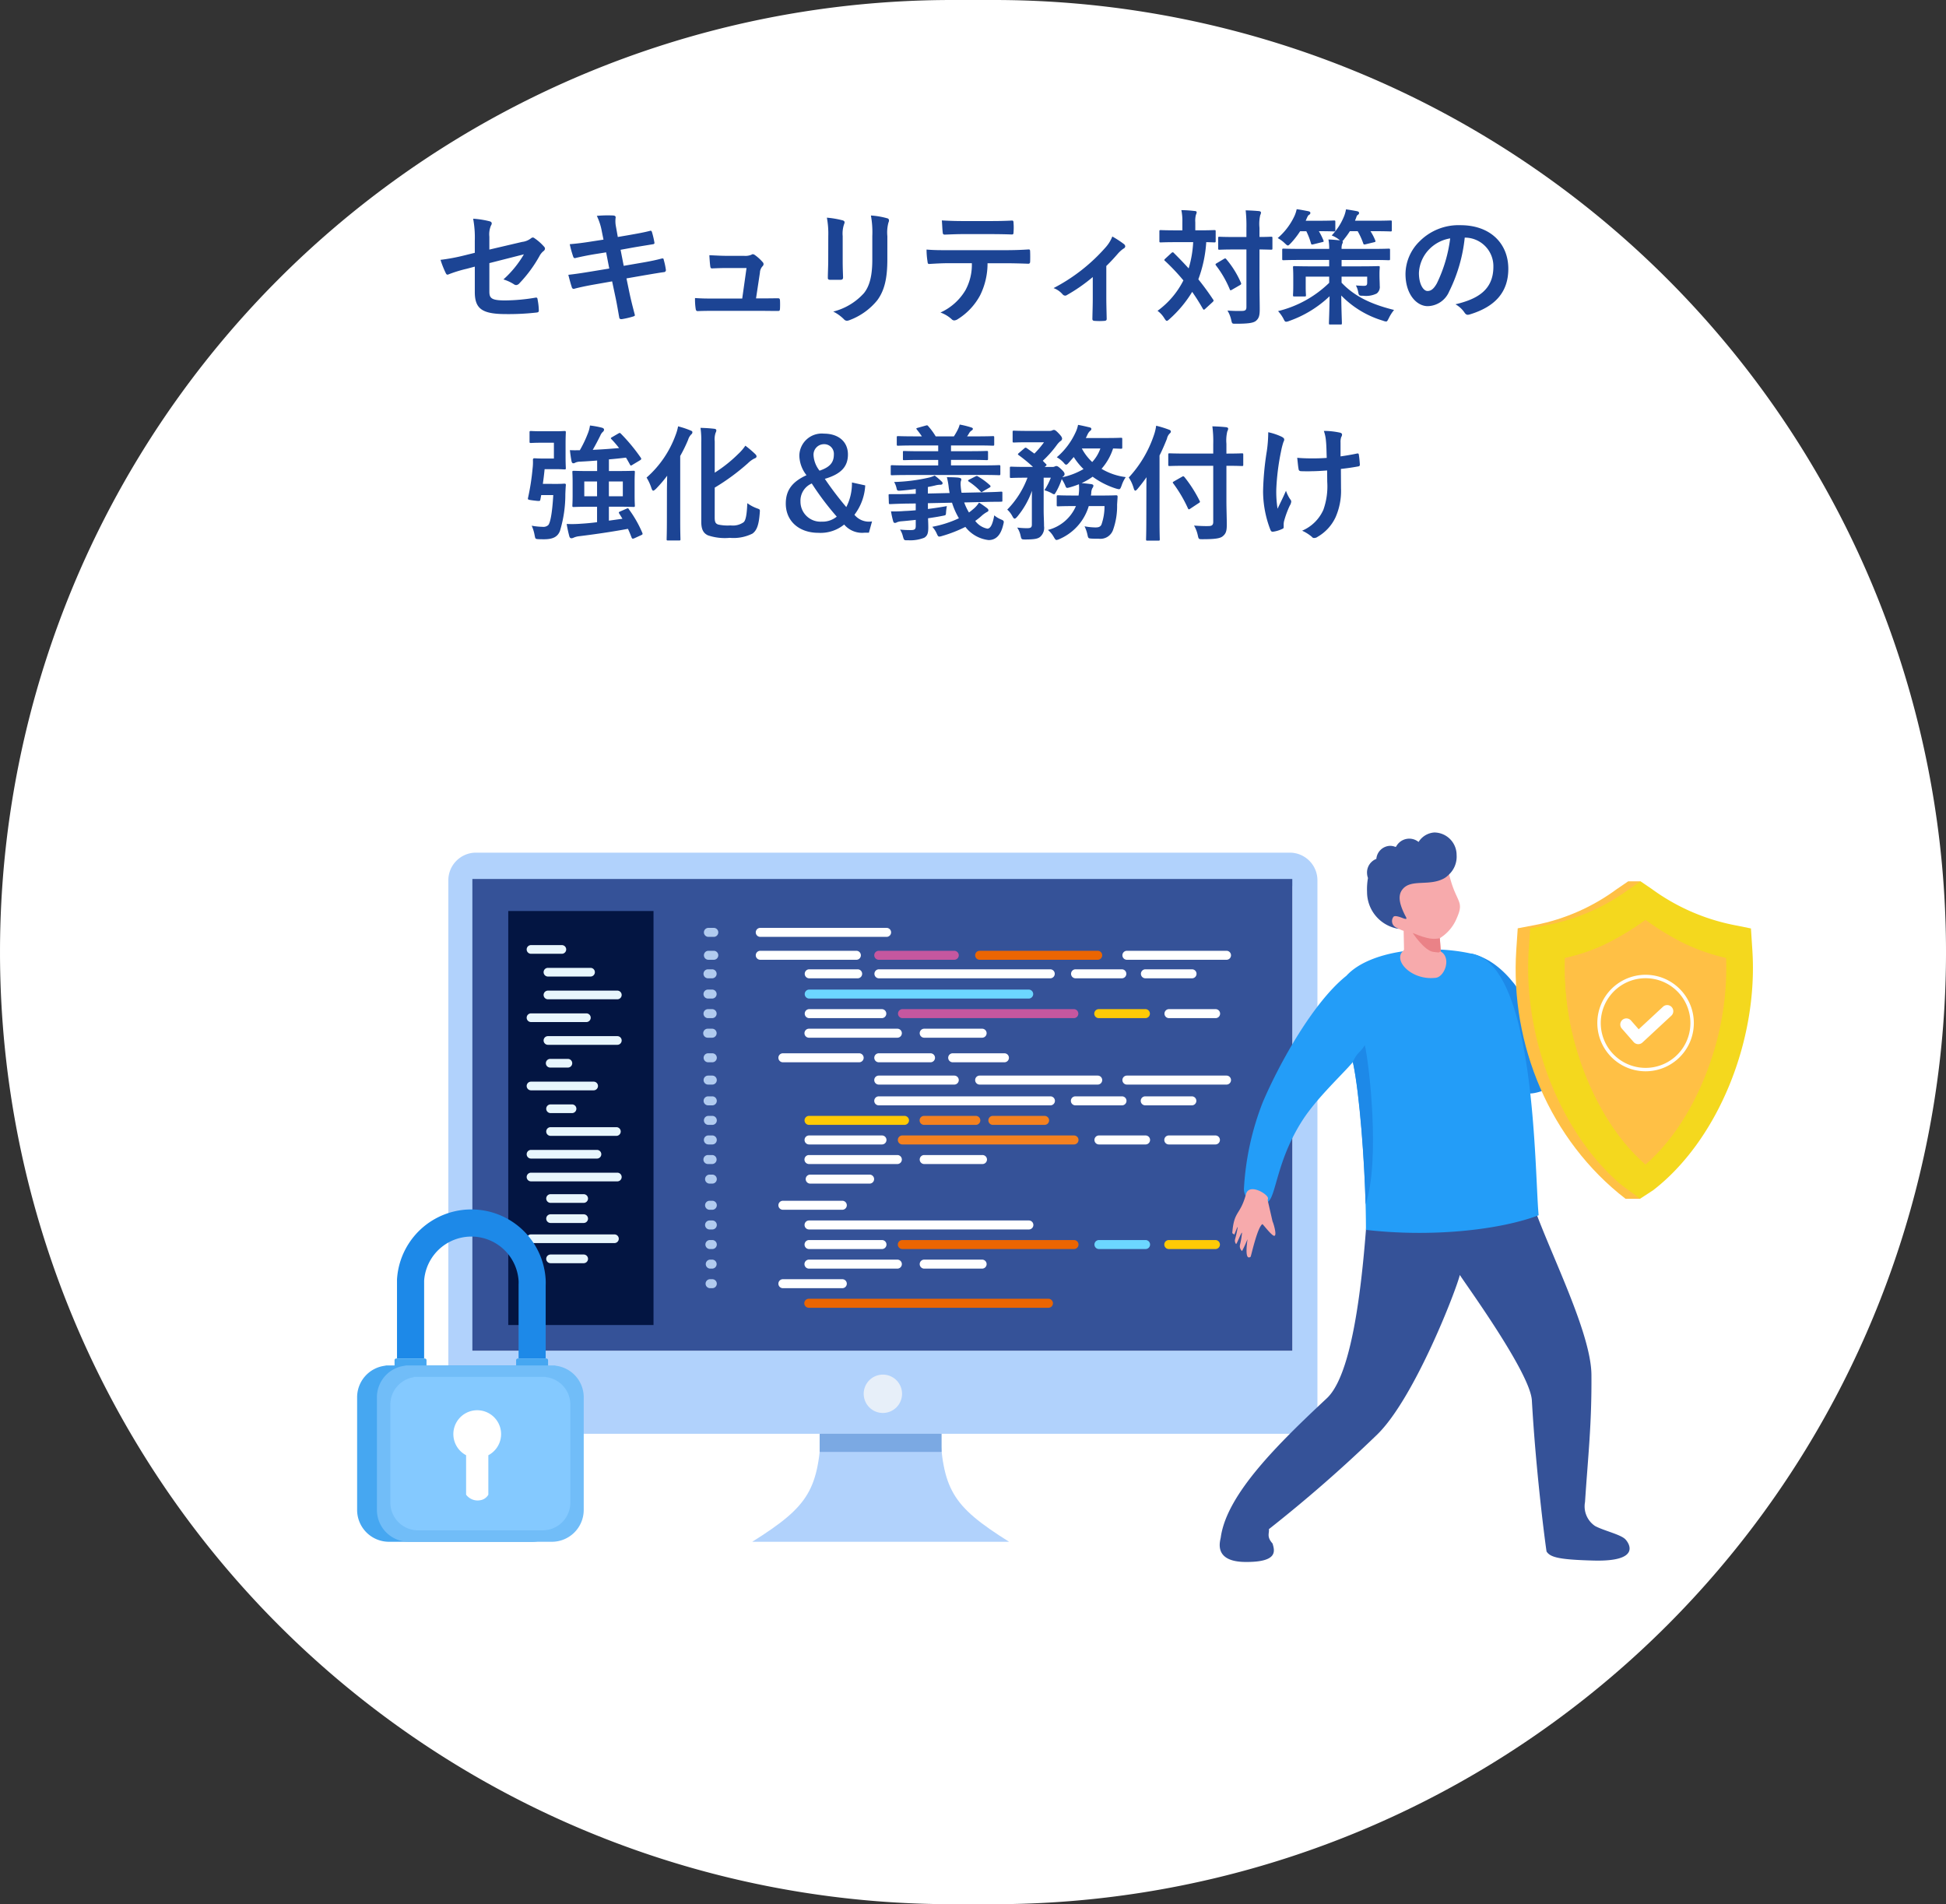 <svg xmlns="http://www.w3.org/2000/svg" xmlns:xlink="http://www.w3.org/1999/xlink" width="279" height="273" viewBox="0 0 279 273"><rect x="0" y="0" width="279" height="273" fill="#333333" stroke="none"/><defs><style>.a{fill:none;}.b,.j{fill:#fff;}.c{fill:#1c4494;}.d{clip-path:url(#a);}.e{fill:#b1d2fc;}.ae,.af,.ag,.e,.f,.h,.i,.j,.k,.l,.m,.n,.p,.q,.r,.s,.t,.u,.x{fill-rule:evenodd;}.f{fill:#e7eff9;}.g{fill:#7ba9e3;}.h{fill:#355298;}.i{fill:#eb6502;}.k{fill:#6cd6ff;}.l{fill:#ffca05;}.m{fill:#c5579f;}.n{fill:#f48120;}.o{fill:#031542;}.p{fill:#e8f6fd;}.q{fill:#b1cbef;}.r{fill:#1d89e8;}.s{fill:#239df8;}.t{fill:#f7aaac;}.u{fill:#ea8287;}.v{clip-path:url(#b);}.w{fill:url(#c);}.x{fill:#f4d81e;}.y{clip-path:url(#e);}.z{fill:url(#f);}.aa{clip-path:url(#g);}.ab{fill:url(#h);}.ac{clip-path:url(#i);}.ad{fill:url(#j);}.ae{fill:#46a7f1;}.af{fill:#71bdf8;}.ag{fill:#84c9ff;}</style><clipPath id="a"><rect class="a" width="200.131" height="104.585"/></clipPath><clipPath id="b"><path class="a" d="M1105.75,45.943v.009l-1.607,1.094a29.1,29.1,0,0,1-11.673,5.148l-2.546.484-.207,3.1c-.906,13.578,4.849,27.329,15.663,35.678h2.091V90.3l.1-.065c9.179-7.086,15.087-21.313,14.211-34.45l-.205-3.073-2.518-.507a29.624,29.624,0,0,1-11.519-5.031V45.943Z" transform="translate(-1089.625 -45.943)"/></clipPath><linearGradient id="c" x1="-2.828" y1="2.053" x2="-2.825" y2="2.053" gradientUnits="objectBoundingBox"><stop offset="0" stop-color="#ea6200"/><stop offset="1" stop-color="#ffc045"/></linearGradient><clipPath id="e"><path class="a" d="M1141.455,85.856a27.311,27.311,0,0,1-5.547,1.865,41.273,41.273,0,0,0,1.891,13.787c1.935,6.2,5.313,12.049,9.659,15.8,4.346-3.75,7.724-9.6,9.659-15.8a41.266,41.266,0,0,0,1.891-13.795,28.813,28.813,0,0,1-5.841-2.01,37.687,37.687,0,0,1-5.709-3.453,37.674,37.674,0,0,1-6,3.6" transform="translate(-1135.879 -82.252)"/></clipPath><linearGradient id="f" x1="-3.959" y1="2.613" x2="-3.955" y2="2.613" xlink:href="#c"/><clipPath id="g"><path class="a" d="M1141.455,85.856a27.32,27.32,0,0,1-5.547,1.865,41.273,41.273,0,0,0,1.891,13.787c1.935,6.2,5.313,12.049,9.659,15.8h0V82.252a37.674,37.674,0,0,1-6,3.6" transform="translate(-1135.879 -82.252)"/></clipPath><linearGradient id="h" x1="-4.594" y1="2.953" x2="-4.589" y2="2.953" xlink:href="#c"/><clipPath id="i"><path class="a" d="M1211.844,124.4c3.874-3.6,6.9-8.964,8.662-14.63a39.877,39.877,0,0,0,1.842-12.129,29.229,29.229,0,0,1-5.165-1.861,37.339,37.339,0,0,1-5.338-3.173Z" transform="translate(-1211.844 -92.606)"/></clipPath><linearGradient id="j" x1="-5.483" y1="3.211" x2="-5.478" y2="3.211" xlink:href="#c"/></defs><g transform="translate(-544 -1062.465)"><g transform="translate(543.807 1062.465)"><path class="b" d="M136.5,0h6a136.5,136.5,0,0,1,0,273h-6a136.5,136.5,0,0,1,0-273Z" transform="translate(0.194 0)"/><g transform="translate(71.617 -1677.646)"><g transform="translate(0)"><path class="c" d="M-71.928-8.856l-1.53.378a27.668,27.668,0,0,1-3.384.63,13.466,13.466,0,0,0,.72,1.836c.09.2.162.288.288.288a.746.746,0,0,0,.216-.072A19.213,19.213,0,0,1-73.08-6.57l1.152-.306V-3.24c0,2.43,1.062,3.168,4.5,3.168a35.333,35.333,0,0,0,4.3-.216c.27-.018.378-.09.378-.27A8.63,8.63,0,0,0-62.91-2.07c-.036-.27-.054-.4-.306-.36a27,27,0,0,1-4.356.4c-1.944,0-2.268-.306-2.268-1.26V-7.38l4.95-1.26a14.981,14.981,0,0,1-2.934,3.6,6.132,6.132,0,0,1,1.494.684.575.575,0,0,0,.342.126.712.712,0,0,0,.468-.27,18.93,18.93,0,0,0,2.862-3.888,2.347,2.347,0,0,1,.558-.7.49.49,0,0,0,.234-.36.467.467,0,0,0-.162-.324,7.049,7.049,0,0,0-1.332-1.17.389.389,0,0,0-.252-.108.429.429,0,0,0-.252.108,2.531,2.531,0,0,1-1.278.522l-4.7,1.1v-1.854a3.234,3.234,0,0,1,.234-1.6.575.575,0,0,0,.108-.288c0-.162-.108-.27-.342-.324a12.909,12.909,0,0,0-2.322-.36,14.669,14.669,0,0,1,.234,3.168Zm18.45-1.89-1.638.252c-1.242.2-2.232.324-3.2.4a15.272,15.272,0,0,0,.5,1.8c.072.18.162.234.342.18.486-.126,1.692-.378,2.682-.54l1.692-.27.45,2.322-2.52.414c-1.3.216-2.25.36-3.348.486.144.576.324,1.26.5,1.782a.282.282,0,0,0,.414.2c.684-.18,1.692-.4,2.916-.612l2.448-.432.45,2.124c.252,1.152.45,2.412.576,3.078.018.144.126.234.36.216A12.242,12.242,0,0,0-49.212.27c.162-.054.252-.108.234-.2-.234-.9-.54-2.052-.792-3.258l-.414-2,2.484-.432c1.278-.216,2.358-.4,2.9-.468a.284.284,0,0,0,.27-.306,10.1,10.1,0,0,0-.306-1.44c-.018-.18-.072-.252-.306-.2-.666.18-1.548.378-2.826.594l-2.61.45-.45-2.3,1.584-.288c.9-.162,2.178-.36,3.006-.5.18-.018.27-.072.27-.2a12.405,12.405,0,0,0-.36-1.548c-.036-.126-.108-.2-.2-.2-.936.252-2.2.468-3.222.648l-1.476.252-.27-1.512a3.916,3.916,0,0,1-.036-1.3c0-.18-.126-.252-.36-.27a16.934,16.934,0,0,0-2.34.054,8.691,8.691,0,0,1,.72,2.25Zm21.87,8.424.558-3.69a1.428,1.428,0,0,1,.36-.9.467.467,0,0,0,.162-.324.467.467,0,0,0-.162-.324,6.208,6.208,0,0,0-1.1-.99.57.57,0,0,0-.27-.108.335.335,0,0,0-.2.072,2.188,2.188,0,0,1-1.062.162H-35.8c-.756,0-1.3-.036-2.5-.09.036.594.072,1.17.126,1.548.036.306.108.36.324.342.468-.018,1.278-.054,1.98-.054h2.9L-33.588-2.3h-4.176c-.9,0-1.566,0-2.592-.072a9.208,9.208,0,0,0,.09,1.512c.036.27.108.36.306.36.882-.036,1.584-.036,2.322-.036h6.624c.828,0,1.692.018,2.5.018.27,0,.324-.018.342-.36s.018-.792,0-1.134c-.018-.288-.09-.342-.4-.324-.684,0-1.476.018-2.2.018Zm10.35-5.418c0,.774-.054,1.818-.054,2.448-.018.216.09.306.342.306h1.44c.288,0,.4-.09.4-.36-.018-.63-.054-1.332-.054-2.268V-11.25a4.143,4.143,0,0,1,.2-1.71.754.754,0,0,0,.072-.27c0-.126-.09-.234-.306-.288a13.321,13.321,0,0,0-2.232-.378,12.324,12.324,0,0,1,.2,2.628Zm8.478-3.51a5.423,5.423,0,0,1,.162-1.962.57.57,0,0,0,.072-.288.3.3,0,0,0-.252-.306,11.264,11.264,0,0,0-2.34-.4,13.216,13.216,0,0,1,.2,2.934v3.4c0,2.286-.378,3.78-1.206,4.806A8.8,8.8,0,0,1-20.538-.432a5.848,5.848,0,0,1,1.53,1.1.584.584,0,0,0,.432.216A1.138,1.138,0,0,0-18.2.792a9.287,9.287,0,0,0,3.96-2.826c1.062-1.422,1.458-3.2,1.458-5.868ZM4-7.362c1.242,0,2.484.036,3.42.072.162,0,.27-.072.27-.306.018-.234.018-1.152,0-1.386,0-.252-.018-.36-.2-.36-1.062.072-2.106.108-3.51.108H-4.1c-1.044,0-2.052,0-3.06-.09A10.83,10.83,0,0,0-7.02-7.6c.018.234.072.36.234.342.918-.054,1.8-.108,2.7-.108h3.42a7.645,7.645,0,0,1-.918,3.87,7.994,7.994,0,0,1-3.582,3.2,4.728,4.728,0,0,1,1.6.954.53.53,0,0,0,.378.18A1.1,1.1,0,0,0-2.646.63a9.067,9.067,0,0,0,3.168-3.4,10.282,10.282,0,0,0,1.062-4.59ZM2.052-11.538c.99,0,2.052.018,3.024.054.2,0,.234-.09.234-.342a8.007,8.007,0,0,0,0-1.314c0-.234-.036-.342-.216-.342-.9.054-2.034.072-3.042.072H-1.98c-.81,0-1.728-.018-2.988-.09.054.648.072,1.3.126,1.728.018.216.072.306.306.306,1.008-.036,1.728-.072,2.556-.072Zm16.56,4.572c.63-.612,1.17-1.206,1.638-1.746a4.543,4.543,0,0,1,.81-.738.411.411,0,0,0,.27-.342.5.5,0,0,0-.2-.324,14.838,14.838,0,0,0-1.656-1.08,5.066,5.066,0,0,1-.954,1.548,25.606,25.606,0,0,1-7.47,5.85,3.126,3.126,0,0,1,1.3.9.5.5,0,0,0,.36.18.4.4,0,0,0,.234-.072,24.077,24.077,0,0,0,3.726-2.592V-2.3c0,.954-.036,1.854-.054,2.88C16.6.792,16.7.882,16.9.9A9.855,9.855,0,0,0,18.36.9c.216-.018.324-.108.306-.324-.018-.918-.054-2.07-.054-2.934ZM27.054-8.01c-.162.162-.162.216-.018.324A29.026,29.026,0,0,1,29.664-4.9,12.132,12.132,0,0,1,25.956-.54,3.668,3.668,0,0,1,26.928.522c.162.252.252.378.36.378.09,0,.2-.09.378-.252a17.015,17.015,0,0,0,3.258-3.906c.54.774,1.044,1.566,1.512,2.394.072.108.108.162.162.162a.359.359,0,0,0,.2-.126L33.858-1.8c.18-.18.162-.234.054-.378-.666-1.008-1.368-1.962-2.106-2.88a18.572,18.572,0,0,0,1.134-5.328c.756.018,1.062.036,1.152.036.18,0,.2-.018.2-.216v-1.35c0-.18-.018-.2-.2-.2-.108,0-.63.036-2.2.036h-.522V-13.23a3.365,3.365,0,0,1,.09-1.08,1.016,1.016,0,0,0,.108-.36c0-.108-.108-.18-.288-.18a16.978,16.978,0,0,0-1.908-.126,7.607,7.607,0,0,1,.144,1.746v1.152H28.6c-1.548,0-2.07-.036-2.178-.036-.18,0-.2.018-.2.2v1.35c0,.2.018.216.2.216.108,0,.63-.036,2.178-.036h2.466a15.754,15.754,0,0,1-.648,3.762c-.684-.756-1.4-1.494-2.124-2.214a.191.191,0,0,0-.162-.09.243.243,0,0,0-.18.09ZM40.572-9.342c1.134.018,1.566.036,1.656.036.18,0,.2-.018.2-.2v-1.458c0-.18-.018-.2-.2-.2-.09,0-.522.036-1.656.036v-1.314a5.6,5.6,0,0,1,.108-1.818.844.844,0,0,0,.108-.378c0-.09-.108-.18-.288-.2-.594-.054-1.26-.09-1.908-.108A20.408,20.408,0,0,1,38.7-12.4v1.278H36.972c-1.512,0-2.016-.036-2.124-.036-.18,0-.2.018-.2.2V-9.5c0,.18.018.2.2.2.108,0,.612-.036,2.124-.036H38.7V-1.1c0,.432-.144.576-.666.576-.54.018-1.35,0-2.052-.054a4.489,4.489,0,0,1,.54,1.35c.126.558.126.54.666.54,1.746,0,2.484-.108,2.862-.4.45-.378.558-.774.558-1.692,0-1.008-.036-2.376-.036-3.636Zm-6.138,1.98c-.18.108-.216.162-.09.324a15,15,0,0,1,1.962,3.4c.072.18.108.2.324.072l1.152-.666c.18-.108.2-.162.126-.342A13.581,13.581,0,0,0,35.82-7.938c-.108-.144-.18-.144-.36-.036Zm17.91.45V-7.83h4.41c1.656,0,2.214.036,2.322.036.2,0,.216-.018.216-.2v-1.26c0-.18-.018-.2-.216-.2-.108,0-.666.036-2.322.036h-4.41a1.822,1.822,0,0,1,.09-.72.6.6,0,0,0,.09-.288.13.13,0,0,0-.072-.108,1.074,1.074,0,0,0,.288-.324,10.882,10.882,0,0,0,.792-1.1h1.116a10.113,10.113,0,0,1,.792,1.728c.054.18.108.216.378.144l1.188-.288c.216-.054.234-.09.162-.27a7.549,7.549,0,0,0-.684-1.314h.468c1.692,0,2.286.036,2.394.036.18,0,.2-.018.2-.2v-1.17c0-.18-.018-.2-.2-.2-.108,0-.7.036-2.394.036H54.27a2.4,2.4,0,0,1,.126-.324c.108-.306.126-.414.252-.5s.2-.144.2-.288-.09-.2-.27-.252c-.378-.072-1.1-.2-1.6-.27a4.938,4.938,0,0,1-.27.972,8.739,8.739,0,0,1-1.782,2.772,4.079,4.079,0,0,1,1.008.558l.18.144c-.558-.054-1.1-.108-1.656-.126a6.619,6.619,0,0,1,.108,1.35H46.368c-1.656,0-2.214-.036-2.322-.036-.2,0-.216.018-.216.2v1.26c0,.18.018.2.216.2.108,0,.666-.036,2.322-.036h4.194v.918H48.1c-1.764,0-2.394-.036-2.52-.036-.18,0-.2.018-.2.2,0,.126.036.468.036,1.314V-4.1c0,.864-.036,1.17-.036,1.3,0,.18.018.2.2.2h1.476c.162,0,.18-.018.18-.2,0-.108-.036-.4-.036-1.116V-5.436h3.366v.882A15.906,15.906,0,0,1,43.236-.5,5.327,5.327,0,0,1,43.992.558c.162.342.234.468.4.468A1.343,1.343,0,0,0,44.82.918a16.183,16.183,0,0,0,5.8-3.546c-.018,2.106-.09,3.492-.09,3.852,0,.18.018.2.18.2h1.476c.18,0,.2-.018.2-.2,0-.36-.072-1.836-.09-3.96A13.847,13.847,0,0,0,58.3.882a1.343,1.343,0,0,0,.432.108c.144,0,.2-.126.378-.468a6.079,6.079,0,0,1,.756-1.188c-3.276-.81-5.67-1.944-7.524-3.906v-.864h3.672v.846c0,.36-.09.468-.486.468-.2,0-.558-.018-1.134-.054a2.921,2.921,0,0,1,.324.918c.108.558.144.558.72.558a3.458,3.458,0,0,0,1.944-.324,1.189,1.189,0,0,0,.432-1.1c0-.4-.036-.972-.036-1.476v-.234c0-.558.036-.81.036-.918,0-.18-.018-.2-.18-.2-.126,0-.756.036-2.52.036Zm-5.058-5.04a10.169,10.169,0,0,1,.666,1.728c.054.18.09.216.36.144l1.242-.306c.252-.054.252-.09.18-.27a9.672,9.672,0,0,0-.648-1.3c1.566,0,2.052.036,2.16.036.18,0,.2-.018.2-.2v-1.17c0-.18-.018-.2-.2-.2-.108,0-.612.036-2.142.036H47.2l.162-.378c.126-.27.18-.378.288-.45.126-.072.216-.144.216-.288s-.09-.2-.288-.252c-.5-.09-1.08-.216-1.674-.288a4.557,4.557,0,0,1-.324.99,9.4,9.4,0,0,1-2.394,3.15,4.613,4.613,0,0,1,1.026.756c.216.2.324.306.432.306s.2-.108.4-.306A11.847,11.847,0,0,0,46.4-11.952Zm22.788.918a4.089,4.089,0,0,1,4.032,4.176c0,3.4-2.394,4.662-5.436,5.382A3.818,3.818,0,0,1,69.93-.342c.234.36.4.432.774.324,3.654-1.1,5.544-3.2,5.544-6.552,0-3.582-2.538-6.246-6.858-6.246a7.877,7.877,0,0,0-5.85,2.3,6.632,6.632,0,0,0-2.034,4.68c0,2.934,1.6,4.626,3.186,4.626a3.419,3.419,0,0,0,3.06-2.07A22.539,22.539,0,0,0,70-11.034Zm-2.16.108a20.566,20.566,0,0,1-1.908,6.444c-.486.864-.882,1.1-1.35,1.1-.558,0-1.224-.918-1.224-2.574a5.183,5.183,0,0,1,1.4-3.33A5.421,5.421,0,0,1,67.914-10.926ZM-50.76,29.272l-1.944.27v-2h1.224c1.62,0,2.2.036,2.3.036.18,0,.2-.018.2-.2,0-.108-.036-.5-.036-1.44V24.034c0-.936.036-1.332.036-1.44,0-.18-.018-.2-.2-.2-.108,0-.684.036-2.3.036H-52.7V20.758c.882-.072,1.71-.162,2.448-.252.2.324.378.648.558.972.054.108.09.162.162.162a.557.557,0,0,0,.216-.108l1.08-.648c.216-.144.2-.2.108-.36a26.041,26.041,0,0,0-2.862-3.456c-.126-.126-.18-.126-.36-.018l-.9.522c-.2.108-.216.162-.09.288a15.152,15.152,0,0,1,1.1,1.278c-1.116.09-2.448.2-3.78.252.4-.684.81-1.476,1.1-2.07a1.458,1.458,0,0,1,.342-.5.43.43,0,0,0,.18-.324c0-.126-.108-.216-.27-.27a12.683,12.683,0,0,0-1.746-.324,4.869,4.869,0,0,1-.342,1.224,16.347,16.347,0,0,1-1.116,2.322c-.45,0-.954.018-1.422-.018.054.522.144,1.116.234,1.6.054.216.144.288.252.288a.5.5,0,0,0,.288-.09,1.666,1.666,0,0,1,.666-.144c.774-.036,1.6-.09,2.466-.162v1.512H-55.44c-1.6,0-2.178-.036-2.3-.036-.18,0-.2.018-.2.2,0,.126.036.5.036,1.44v1.908c0,.936-.036,1.314-.036,1.44,0,.18.018.2.2.2.126,0,.7-.036,2.3-.036H-54.4v2.214c-.828.108-1.62.18-2.268.216a16.386,16.386,0,0,1-2.088.036,17.987,17.987,0,0,0,.378,1.764c.054.2.162.288.306.288a.8.8,0,0,0,.324-.09,2.644,2.644,0,0,1,.756-.2c2.2-.27,4.7-.63,7.02-1.062.2.414.36.828.522,1.242.072.18.144.2.36.126l1.026-.468c.2-.09.216-.144.162-.306a16.581,16.581,0,0,0-1.926-3.384c-.09-.162-.126-.2-.324-.108l-.918.4c-.216.09-.252.144-.162.288Zm.054-3.222h-2V23.926h2Zm-5.526,0V23.926H-54.4V26.05Zm-5.94-1.782c.09-.648.18-1.35.252-2.106h1.584c.828,0,1.134.036,1.242.036.2,0,.216-.018.216-.2,0-.108-.036-.594-.036-1.62V18.526c0-1.044.036-1.512.036-1.62,0-.2-.018-.216-.216-.216-.108,0-.414.036-1.242.036h-1.98c-1.116,0-1.44-.036-1.548-.036-.2,0-.216.018-.216.216v1.3c0,.18.018.2.216.2.108,0,.432-.036,1.548-.036h1.728v2.268h-1.584c-.666,0-1.08-.036-1.188-.036-.18,0-.234.054-.234.234a7.6,7.6,0,0,1-.054,1.278,33.753,33.753,0,0,1-.648,4.158c-.054.252-.054.27.774.378.936.108.936.108.99-.108l.126-.666h1.728c-.162,2.79-.45,3.96-.7,4.284a1.014,1.014,0,0,1-.81.27,10.19,10.19,0,0,1-1.584-.162,5.57,5.57,0,0,1,.414,1.332c.108.558.108.558.486.594.324.018.63.018.864.018,1.332,0,1.962-.378,2.286-1.188a17.887,17.887,0,0,0,.774-5.292c.018-.4.036-.9.072-1.26.018-.18-.036-.234-.216-.234-.108,0-.324.036-1.152.036Zm24.642.54a31.254,31.254,0,0,0,4.752-3.492,3.719,3.719,0,0,1,.936-.684c.18-.054.306-.162.306-.288s-.054-.216-.2-.36a15.691,15.691,0,0,0-1.4-1.188A7.016,7.016,0,0,1-34.2,20.02a19.853,19.853,0,0,1-3.33,2.646v-4.5a2.91,2.91,0,0,1,.126-1.224A.7.7,0,0,0-37.3,16.6c0-.144-.108-.216-.342-.234-.63-.072-1.206-.108-1.926-.126a12.575,12.575,0,0,1,.108,2.088V29.686c0,1.206.36,1.674.954,1.962a7.575,7.575,0,0,0,3.132.36,6.076,6.076,0,0,0,3.258-.612c.612-.45.918-1.224,1.044-2.988.036-.468.054-.468-.4-.63a5.651,5.651,0,0,1-1.386-.738c-.072,1.71-.234,2.484-.54,2.736a2.679,2.679,0,0,1-1.854.45,6.387,6.387,0,0,1-1.782-.126c-.4-.144-.5-.378-.5-1.026Zm-6.858,4.662c0,1.746-.036,2.61-.036,2.736,0,.162.018.18.216.18h1.566c.18,0,.2-.018.2-.18,0-.108-.036-.99-.036-2.736v-9.2a21.229,21.229,0,0,0,1.134-2.322,1.86,1.86,0,0,1,.45-.774.376.376,0,0,0,.162-.306c0-.126-.072-.18-.306-.27a12.41,12.41,0,0,0-1.746-.576,6.629,6.629,0,0,1-.36,1.26A14.848,14.848,0,0,1-47.3,23.368a6.9,6.9,0,0,1,.684,1.476c.09.27.162.4.27.4s.216-.108.4-.27a19.558,19.558,0,0,0,1.6-1.872c-.018.792-.036,1.62-.036,2.3Zm26.532-5.4a7.51,7.51,0,0,1-.81,3.528,45.9,45.9,0,0,1-3.078-4.05c2.34-.684,3.312-1.764,3.312-3.492,0-1.872-1.4-2.988-3.438-2.988a3.214,3.214,0,0,0-3.528,3.15,4.668,4.668,0,0,0,1.026,2.808c-2.034.936-2.97,2.142-2.97,4.068,0,2.52,1.908,4.194,4.68,4.194a5.354,5.354,0,0,0,3.69-1.188,3.363,3.363,0,0,0,2.934,1.17h.612l.45-1.62A2.68,2.68,0,0,1-17.5,28.7a7.588,7.588,0,0,0,1.548-4.212Zm-5.76.144a40.006,40.006,0,0,0,3.582,4.752,3.213,3.213,0,0,1-2.178.72,2.868,2.868,0,0,1-3.024-2.88A2.682,2.682,0,0,1-23.616,24.214Zm1.116-1.836a3.9,3.9,0,0,1-.864-2.232A1.5,1.5,0,0,1-21.87,18.58a1.38,1.38,0,0,1,1.422,1.458C-20.448,21.154-20.952,21.856-22.5,22.378ZM-6.966,27.04l3.456-.072A10.392,10.392,0,0,0-2.52,29.2a15.83,15.83,0,0,1-3.816,1.224,3.546,3.546,0,0,1,.612.918c.162.36.216.486.4.486a1.83,1.83,0,0,0,.4-.09,19.447,19.447,0,0,0,3.33-1.3,4.9,4.9,0,0,0,3.33,1.89c1.026,0,1.728-.666,2.088-2.16.144-.558.162-.612-.378-.828a3.726,3.726,0,0,1-.9-.558c-.252,1.422-.594,1.908-.99,1.908A2.842,2.842,0,0,1-.18,29.578a9.017,9.017,0,0,0,1.008-.81,4.341,4.341,0,0,1,.648-.45c.144-.072.234-.126.234-.252s-.072-.216-.234-.342c-.288-.216-.7-.522-1.116-.774a3.719,3.719,0,0,1-.72.846c-.234.2-.468.4-.72.576a8.129,8.129,0,0,1-.684-1.44L1.3,26.86c1.512-.036,2.052-.018,2.232-.036.18,0,.18-.018.18-.18V25.582c0-.18-.018-.2-.2-.2-.18.018-.7.054-2.214.09l-3.438.072a8.747,8.747,0,0,1-.126-.99,2.465,2.465,0,0,1,.018-.648.755.755,0,0,0,.072-.288c0-.144-.144-.2-.486-.252-.486-.036-.918-.054-1.584-.054A10.362,10.362,0,0,1-4,24.61c.036.342.09.666.144.972l-3.114.072v-.936c.378-.072.756-.144,1.1-.234a2.823,2.823,0,0,1,.666-.09c.234,0,.342-.072.342-.216a.341.341,0,0,0-.162-.27,7.546,7.546,0,0,0-.972-.828,3.765,3.765,0,0,1-.9.306A25.2,25.2,0,0,1-11.808,24a3.105,3.105,0,0,1,.36.954c.072.306.162.306.54.288.72-.054,1.476-.144,2.2-.234v.684l-1.494.036c-1.512.036-2.034,0-2.2.018-.18,0-.2,0-.2.18l.036,1.044c0,.18.018.2.2.2.162,0,.666-.036,2.178-.072l1.476-.018v.972c-.558.054-1.1.09-1.6.108a17.53,17.53,0,0,1-1.944.054,13.054,13.054,0,0,0,.306,1.4c.054.18.126.252.234.252a.5.5,0,0,0,.306-.09,2.333,2.333,0,0,1,.666-.144c.666-.054,1.35-.126,2.034-.2V30.3c0,.45-.126.594-.684.594a13.678,13.678,0,0,1-1.566-.072,3.209,3.209,0,0,1,.414.99c.162.558.162.558.72.54a5.454,5.454,0,0,0,2.34-.36c.432-.27.576-.63.576-1.476,0-.378-.018-.828-.036-1.314.72-.108,1.44-.216,2.142-.36.4-.072.4-.09.432-.378a6.972,6.972,0,0,1,.126-1.008c-.918.162-1.836.306-2.718.414Zm7.9-4.05c1.638,0,2.178.036,2.286.036.18,0,.2-.018.2-.2V21.784c0-.18-.018-.2-.2-.2-.108,0-.648.036-2.286.036h-4.59V20.83h2.628c1.746,0,2.358.036,2.466.036.2,0,.216-.018.216-.2v-.936c0-.162-.018-.18-.216-.18-.108,0-.72.036-2.466.036H-3.654V18.76H-.072c1.728,0,2.3.036,2.412.036.18,0,.2-.018.2-.2v-.972c0-.18-.018-.2-.2-.2-.108,0-.684.036-2.412.036H-1.35a3.831,3.831,0,0,0,.288-.45,1.167,1.167,0,0,1,.342-.378c.09-.054.2-.126.2-.252,0-.108-.108-.162-.234-.2a12.374,12.374,0,0,0-1.656-.414,3.638,3.638,0,0,1-.306.792,9.975,9.975,0,0,1-.522.9H-5.85a9.7,9.7,0,0,0-1.08-1.476c-.108-.126-.144-.126-.342-.072l-1.152.324c-.252.072-.234.108-.108.27.27.342.5.648.7.954H-8.8c-1.746,0-2.322-.036-2.43-.036-.18,0-.2.018-.2.2V18.6c0,.18.018.2.2.2.108,0,.684-.036,2.43-.036H-5.49v.828H-7.884c-1.764,0-2.376-.036-2.484-.036-.18,0-.18.018-.18.18v.936c0,.18,0,.2.18.2.108,0,.72-.036,2.484-.036H-5.49v.792H-9.81c-1.638,0-2.178-.036-2.286-.036-.18,0-.2.018-.2.2v1.044c0,.18.018.2.2.2.108,0,.648-.036,2.286-.036Zm-1.98.666c-.2.108-.216.162-.054.288a9.109,9.109,0,0,1,1.674,1.4c.144.162.162.108.378-.018l.936-.54c.09-.054.126-.108.126-.162a.249.249,0,0,0-.09-.162A9.624,9.624,0,0,0,.18,23.188c-.144-.09-.162-.054-.378.036Zm19.4,3.8a7.878,7.878,0,0,1-.45,2.682c-.18.306-.414.378-.864.378a9.229,9.229,0,0,1-1.548-.162,5.257,5.257,0,0,1,.4,1.134c.126.594.126.594.63.63.378.018.72.018,1.026.018a1.918,1.918,0,0,0,2.016-1.224,10.147,10.147,0,0,0,.594-3.672l.072-1.1c0-.18-.036-.234-.216-.234-.108,0-.666.036-2.286.036H16.4l.054-.324a1.568,1.568,0,0,1,.162-.738.572.572,0,0,0,.144-.36q0-.162-.324-.216c-.432-.054-.9-.108-1.368-.144a9.293,9.293,0,0,0,1.584-.918,11.527,11.527,0,0,0,3.384,1.71c.54.144.54.144.756-.4A4.817,4.817,0,0,1,21.4,23.3a8.921,8.921,0,0,1-3.474-1.188,8.234,8.234,0,0,0,1.656-2.916c.738.018,1.026.036,1.116.036.18,0,.2-.018.2-.2V17.86c0-.18-.018-.2-.2-.2-.108,0-.558.036-1.962.036h-3.06c.09-.162.162-.342.252-.522a1.513,1.513,0,0,1,.36-.5.339.339,0,0,0,.18-.27c0-.126-.09-.2-.252-.234-.45-.108-1.134-.27-1.656-.36a4.494,4.494,0,0,1-.4,1.17,10.332,10.332,0,0,1-2.646,3.474,3.918,3.918,0,0,1,1.026.828c.126.162.216.234.306.234.108,0,.2-.072.342-.234l.756-.864a9.088,9.088,0,0,0,1.4,1.728,10.19,10.19,0,0,1-3.024,1.17.421.421,0,0,1,.126-.126c.144-.126.18-.2.18-.324,0-.162-.09-.342-.522-.738-.342-.324-.522-.414-.63-.414a.5.5,0,0,0-.234.054.6.6,0,0,1-.342.072H9.774l.108-.09c.2-.162.2-.216.072-.342-.162-.144-.306-.306-.45-.45a15.582,15.582,0,0,0,2.016-2.268,3.018,3.018,0,0,1,.5-.54.432.432,0,0,0,.252-.342c0-.18-.072-.342-.486-.774-.378-.4-.54-.5-.684-.5a.667.667,0,0,0-.252.072.836.836,0,0,1-.36.072H7.38c-1.422,0-1.89-.036-2-.036-.18,0-.2.018-.2.2v1.3c0,.18.018.2.2.2.108,0,.576-.036,2-.036h2.3A13.59,13.59,0,0,1,8.3,19.93l-1.08-.774c-.162-.108-.216-.108-.4.054l-.738.63c-.09.09-.144.126-.144.18,0,.036.054.09.126.144A20.983,20.983,0,0,1,8.1,21.838H7.11c-1.512,0-2.016-.036-2.124-.036-.18,0-.2.018-.2.216v1.188c0,.2.018.216.2.216.108,0,.612-.036,2.124-.036h.2a13.03,13.03,0,0,1-2.9,4.572,3.434,3.434,0,0,1,.738.954c.126.234.216.342.324.342s.216-.108.378-.288a12.166,12.166,0,0,0,2.106-3.708c-.018.558-.018,1.116-.018,1.674V30.1c0,.378-.126.522-.63.522a10.8,10.8,0,0,1-1.476-.09,3.225,3.225,0,0,1,.486,1.152c.126.54.126.558.666.558,1.35,0,1.8-.108,2.124-.36a1.709,1.709,0,0,0,.576-1.548c0-.72-.054-1.458-.054-2.268v-4.68h1.026a9.471,9.471,0,0,1-.918,1.8,4.881,4.881,0,0,1,1.062.432.869.869,0,0,0,.324.144c.09,0,.144-.108.306-.378a10.02,10.02,0,0,0,.792-1.8,5.706,5.706,0,0,1,.486.882c.162.414.18.432.594.324a12.543,12.543,0,0,0,1.386-.468,8.1,8.1,0,0,1,.018.918c-.018.252-.036.486-.072.7H13.95c-1.6,0-2.124-.036-2.232-.036-.2,0-.216.018-.216.216v1.17c0,.18.018.2.216.2.108,0,.63-.036,2.232-.036h.306a5.945,5.945,0,0,1-4.014,3.42,3.635,3.635,0,0,1,.846,1.026c.18.306.252.414.4.414a1.437,1.437,0,0,0,.432-.144,7.464,7.464,0,0,0,4.176-4.716Zm-.594-8.262a5.558,5.558,0,0,1-1.17,1.944A7.383,7.383,0,0,1,15.1,19.192Zm16.182,2.484v8.046c0,.432-.18.594-.684.594-.54.018-1.368-.018-2.07-.072a4.667,4.667,0,0,1,.54,1.4c.126.558.126.558.684.558,1.746,0,2.5-.108,2.88-.414.468-.378.594-.756.594-1.674,0-.99-.054-2.2-.054-3.456V21.676c1.548,0,2.106.036,2.214.036.18,0,.2-.018.2-.2V20.092c0-.18-.018-.2-.2-.2-.108,0-.666.036-2.214.036v-1.4a5.576,5.576,0,0,1,.126-1.782.934.934,0,0,0,.126-.4c0-.09-.108-.18-.288-.2-.648-.072-1.314-.108-1.98-.126a16.53,16.53,0,0,1,.126,2.556v1.35h-3.8c-1.728,0-2.34-.036-2.448-.036-.18,0-.2.018-.2.2v1.422c0,.18.018.2.2.2.108,0,.72-.036,2.448-.036Zm-9.594,7.812c0,1.746-.036,2.61-.036,2.718,0,.18.018.2.2.2h1.566c.18,0,.2-.018.2-.2,0-.09-.036-.972-.036-2.718V20.2c.4-.792.738-1.584,1.062-2.394a1.474,1.474,0,0,1,.36-.72c.144-.126.2-.2.2-.324s-.09-.2-.288-.27a14.678,14.678,0,0,0-1.818-.558,6.461,6.461,0,0,1-.306,1.3,16.778,16.778,0,0,1-3.618,6.12,5.737,5.737,0,0,1,.72,1.6c.072.2.126.288.216.288.072,0,.162-.072.306-.234.468-.558.9-1.116,1.3-1.692-.018.738-.018,1.44-.018,2.088Zm7.488-2.448c.2-.126.252-.162.162-.324a18.848,18.848,0,0,0-2.178-3.42c-.126-.126-.162-.162-.342-.054l-1.134.648c-.234.144-.252.162-.126.324a19.366,19.366,0,0,1,2.088,3.546c.054.108.09.162.144.162a.557.557,0,0,0,.216-.108Zm18.45-3.06a9.946,9.946,0,0,1-.558,4.014,5.842,5.842,0,0,1-3.042,2.988,5.938,5.938,0,0,1,1.4.882.375.375,0,0,0,.36.162.8.8,0,0,0,.45-.162,6.333,6.333,0,0,0,2.574-2.79,9.392,9.392,0,0,0,.792-4.176l-.018-2.772c.828-.09,1.62-.2,2.484-.36.162-.018.252-.09.234-.324-.036-.468-.072-.9-.144-1.35-.018-.18-.108-.216-.324-.162-.756.162-1.53.288-2.3.4v-2a2.2,2.2,0,0,1,.09-.756.725.725,0,0,0,.126-.36c0-.144-.09-.234-.288-.288a10.967,10.967,0,0,0-2.322-.252,5.617,5.617,0,0,1,.306,1.476c.072.684.072,1.494.108,2.394-.648.054-1.494.072-2,.072-.666,0-1.566-.018-2.232-.09.09.792.126,1.278.2,1.638.018.2.162.288.414.288.666.018,1.134.018,1.512,0,.522,0,1.206-.036,2.16-.108Zm-6.246,6.084A2.2,2.2,0,0,1,44.1,29.6a13.53,13.53,0,0,1,.81-2.2,1.347,1.347,0,0,0,.216-.594.54.54,0,0,0-.162-.342,5.226,5.226,0,0,1-.594-1.206c-.432,1.008-.756,1.62-1.206,2.574a15.311,15.311,0,0,1-.18-2.844,33.539,33.539,0,0,1,.684-5.4,10.226,10.226,0,0,1,.342-1.332.651.651,0,0,0,.108-.36c0-.126-.108-.252-.4-.4a8.83,8.83,0,0,0-1.89-.63,19.461,19.461,0,0,1-.2,2.682,41.031,41.031,0,0,0-.54,5.76,15.391,15.391,0,0,0,1.062,5.58c.108.216.2.27.414.234a4.453,4.453,0,0,0,1.242-.378c.18-.072.234-.126.234-.252Z" transform="translate(68.577 1722.748)"/></g></g></g><g transform="translate(595.201 1181.817)"><g class="d"><path class="e" d="M89.649,18.964H206.523a3.971,3.971,0,0,1,3.865,4.048V98.23a3.971,3.971,0,0,1-3.865,4.048H89.649a3.971,3.971,0,0,1-3.864-4.048V23.012a3.971,3.971,0,0,1,3.864-4.048" transform="translate(-72.708 -16.073)"/><path class="e" d="M381.56,553.727c-.453,9.136-1.652,11.447-9.96,16.653h36.83c-8.308-5.207-9.507-7.517-9.96-16.653l-8.455-.742Z" transform="translate(-314.955 -468.69)"/><path class="b" d="M108.574,50H225.94a.09.09,0,0,1,.088.093v66.585H108.486V50.089a.09.09,0,0,1,.088-.093" transform="translate(-91.949 -42.375)"/><path class="f" d="M479.206,509.888a2.749,2.749,0,1,1-2.749,2.749,2.749,2.749,0,0,1,2.749-2.749" transform="translate(-403.828 -432.163)"/><rect class="g" width="17.483" height="2.602" transform="translate(66.313 86.205)"/><path class="h" d="M108.42,43.752h117.5a.027.027,0,0,1,.027.027v67.575a.027.027,0,0,1-.027.027H108.42a.027.027,0,0,1-.027-.027V43.779a.027.027,0,0,1,.027-.027" transform="translate(-91.87 -37.083)"/><path class="i" d="M421.2,439.847h34.36a.647.647,0,0,0,.645-.645h0a.647.647,0,0,0-.645-.645H421.2a.647.647,0,0,0-.645.645h0a.647.647,0,0,0,.645.645" transform="translate(-356.444 -371.706)"/><path class="j" d="M396.864,421.437h8.519a.646.646,0,0,0,.645-.645h0a.647.647,0,0,0-.645-.645h-8.519a.647.647,0,0,0-.645.645h0a.646.646,0,0,0,.645.645" transform="translate(-335.821 -356.103)"/><path class="j" d="M421.2,403.026h12.723a.645.645,0,0,0,0-1.289H421.2a.645.645,0,0,0,0,1.289" transform="translate(-356.444 -340.498)"/><path class="j" d="M421.467,384.615h10.456a.647.647,0,0,0,.645-.645h0a.647.647,0,0,0-.645-.645H421.467a.647.647,0,0,0-.645.645h0a.647.647,0,0,0,.645.645" transform="translate(-356.674 -324.893)"/><path class="j" d="M421.467,366.205h31.516a.645.645,0,0,0,0-1.29H421.467a.645.645,0,0,0,0,1.29" transform="translate(-356.674 -309.29)"/><path class="j" d="M529.612,403.026h8.354a.645.645,0,0,0,0-1.289h-8.354a.645.645,0,0,0,0,1.289" transform="translate(-448.334 -340.498)"/><path class="i" d="M509.2,384.615h24.613a.646.646,0,0,0,.645-.645h0a.646.646,0,0,0-.645-.645H509.2a.647.647,0,0,0-.645.645h0a.647.647,0,0,0,.645.645" transform="translate(-431.033 -324.893)"/><path class="k" d="M694.128,384.615h6.685a.647.647,0,0,0,.645-.645h0a.647.647,0,0,0-.645-.645h-6.685a.647.647,0,0,0-.645.645h0a.647.647,0,0,0,.645.645" transform="translate(-587.772 -324.893)"/><path class="l" d="M759.827,384.615h6.685a.647.647,0,0,0,.645-.645h0a.647.647,0,0,0-.645-.645h-6.685a.647.647,0,0,0-.645.645h0a.646.646,0,0,0,.645.645" transform="translate(-643.456 -324.893)"/><path class="j" d="M396.864,347.67h8.519a.646.646,0,0,0,.645-.645h0a.646.646,0,0,0-.645-.645h-8.519a.646.646,0,0,0-.645.645h0a.646.646,0,0,0,.645.645" transform="translate(-335.821 -293.58)"/><path class="j" d="M421.2,185.85h12.723a.645.645,0,0,0,0-1.289H421.2a.645.645,0,0,0,0,1.289" transform="translate(-356.444 -156.427)"/><path class="j" d="M421.467,167.439h10.456a.645.645,0,0,0,0-1.289H421.467a.645.645,0,0,0,0,1.289" transform="translate(-356.674 -140.823)"/><path class="k" d="M421.467,149.029h31.516a.645.645,0,0,0,0-1.289H421.467a.645.645,0,0,0,0,1.289" transform="translate(-356.674 -125.219)"/><path class="j" d="M529.612,185.85h8.354a.645.645,0,0,0,0-1.289h-8.354a.645.645,0,0,0,0,1.289" transform="translate(-448.334 -156.427)"/><path class="m" d="M509.2,167.439h24.613a.645.645,0,0,0,0-1.289H509.2a.645.645,0,0,0,0,1.289" transform="translate(-431.033 -140.823)"/><path class="l" d="M694.128,167.439h6.685a.645.645,0,0,0,0-1.289h-6.685a.645.645,0,1,0,0,1.289" transform="translate(-587.772 -140.823)"/><path class="j" d="M759.827,167.439h6.685a.645.645,0,1,0,0-1.289h-6.685a.645.645,0,0,0,0,1.289" transform="translate(-643.456 -140.823)"/><path class="j" d="M422.546,323.069h8.519a.647.647,0,0,0,.645-.645h0a.647.647,0,0,0-.645-.645h-8.519a.647.647,0,0,0-.645.645h0a.647.647,0,0,0,.645.645" transform="translate(-357.588 -272.729)"/><path class="j" d="M421.2,304.658h12.723a.645.645,0,0,0,0-1.289H421.2a.645.645,0,0,0,0,1.289" transform="translate(-356.444 -257.125)"/><path class="j" d="M421.467,286.247h10.456a.647.647,0,0,0,.645-.645h0a.647.647,0,0,0-.645-.645H421.467a.647.647,0,0,0-.645.645h0a.646.646,0,0,0,.645.645" transform="translate(-356.674 -241.52)"/><path class="l" d="M421.467,267.837h13.683a.647.647,0,0,0,.645-.645h0a.647.647,0,0,0-.645-.645H421.467a.647.647,0,0,0-.645.645h0a.647.647,0,0,0,.645.645" transform="translate(-356.674 -225.917)"/><path class="j" d="M529.612,304.658h8.354a.645.645,0,1,0,0-1.289h-8.354a.645.645,0,0,0,0,1.289" transform="translate(-448.334 -257.125)"/><path class="n" d="M509.2,286.247h24.613a.646.646,0,0,0,.645-.645h0a.646.646,0,0,0-.645-.645H509.2a.647.647,0,0,0-.645.645h0a.647.647,0,0,0,.645.645" transform="translate(-431.033 -241.52)"/><path class="j" d="M694.128,286.247h6.685a.647.647,0,0,0,.645-.645h0a.647.647,0,0,0-.645-.645h-6.685a.647.647,0,0,0-.645.645h0a.647.647,0,0,0,.645.645" transform="translate(-587.772 -241.52)"/><path class="j" d="M759.827,286.247h6.685a.647.647,0,0,0,.645-.645h0a.647.647,0,0,0-.645-.645h-6.685a.647.647,0,0,0-.645.645h0a.646.646,0,0,0,.645.645" transform="translate(-643.456 -241.52)"/><path class="j" d="M487.03,129.98h24.613a.645.645,0,0,0,0-1.289H487.03a.645.645,0,0,0,0,1.289" transform="translate(-412.243 -109.074)"/><path class="j" d="M671.959,129.98h6.685a.645.645,0,0,0,0-1.289h-6.685a.645.645,0,0,0,0,1.289" transform="translate(-568.982 -109.074)"/><path class="j" d="M737.657,129.98h6.685a.645.645,0,1,0,0-1.289h-6.685a.645.645,0,0,0,0,1.289" transform="translate(-624.665 -109.074)"/><path class="m" d="M487.03,112.565h10.827a.647.647,0,0,0,.645-.645h0a.647.647,0,0,0-.645-.645H487.03a.647.647,0,0,0-.645.645h0a.647.647,0,0,0,.645.645" transform="translate(-412.243 -94.314)"/><path class="i" d="M581.928,112.565h16.926a.646.646,0,0,0,.645-.645h0a.646.646,0,0,0-.645-.645H581.928a.646.646,0,0,0-.645.645h0a.646.646,0,0,0,.645.645" transform="translate(-492.675 -94.314)"/><path class="j" d="M720.419,112.565H734.7a.647.647,0,0,0,.645-.645h0a.647.647,0,0,0-.645-.645H720.419a.647.647,0,0,0-.645.645h0a.647.647,0,0,0,.645.645" transform="translate(-610.055 -94.314)"/><path class="j" d="M487.03,249.468h24.613a.647.647,0,0,0,.645-.645h0a.647.647,0,0,0-.645-.645H487.03a.647.647,0,0,0-.645.645h0a.647.647,0,0,0,.645.645" transform="translate(-412.243 -210.348)"/><path class="j" d="M671.959,249.468h6.685a.647.647,0,0,0,.645-.645h0a.646.646,0,0,0-.645-.645h-6.685a.647.647,0,0,0-.645.645h0a.647.647,0,0,0,.645.645" transform="translate(-568.982 -210.348)"/><path class="j" d="M737.657,249.468h6.685a.647.647,0,0,0,.645-.645h0a.647.647,0,0,0-.645-.645h-6.685a.646.646,0,0,0-.645.645h0a.647.647,0,0,0,.645.645" transform="translate(-624.665 -210.348)"/><path class="j" d="M487.03,229.937h10.827a.647.647,0,0,0,.645-.645h0a.647.647,0,0,0-.645-.645H487.03a.647.647,0,0,0-.645.645h0a.647.647,0,0,0,.645.645" transform="translate(-412.243 -193.794)"/><path class="j" d="M581.928,229.937h16.926a.647.647,0,0,0,.645-.645h0a.647.647,0,0,0-.645-.645H581.928a.646.646,0,0,0-.645.645h0a.646.646,0,0,0,.645.645" transform="translate(-492.675 -193.794)"/><path class="j" d="M720.419,229.937H734.7a.647.647,0,0,0,.645-.645h0a.647.647,0,0,0-.645-.645H720.419a.647.647,0,0,0-.645.645h0a.647.647,0,0,0,.645.645" transform="translate(-610.055 -193.794)"/><rect class="o" width="20.825" height="59.356" transform="translate(21.669 11.259)"/><path class="n" d="M529.671,267.837h7.417a.647.647,0,0,0,.645-.645h0a.647.647,0,0,0-.645-.645h-7.417a.647.647,0,0,0-.645.645h0a.647.647,0,0,0,.645.645" transform="translate(-448.384 -225.917)"/><path class="n" d="M594.352,267.837h7.417a.647.647,0,0,0,.645-.645h0a.647.647,0,0,0-.645-.645h-7.417a.647.647,0,0,0-.645.645h0a.647.647,0,0,0,.645.645" transform="translate(-503.205 -225.917)"/><path class="j" d="M396.864,208.966H407.8a.647.647,0,0,0,.645-.645h0a.647.647,0,0,0-.645-.645H396.864a.646.646,0,0,0-.645.645h0a.647.647,0,0,0,.645.645" transform="translate(-335.821 -176.02)"/><path class="j" d="M487.054,208.966h7.417a.647.647,0,0,0,.645-.645h0a.647.647,0,0,0-.645-.645h-7.417a.647.647,0,0,0-.645.645h0a.647.647,0,0,0,.645.645" transform="translate(-412.263 -176.02)"/><path class="j" d="M556.571,208.966h7.417a.647.647,0,0,0,.645-.645h0a.647.647,0,0,0-.645-.645h-7.417a.647.647,0,0,0-.645.645h0a.647.647,0,0,0,.645.645" transform="translate(-471.183 -176.02)"/><path class="p" d="M178.482,341.43h4.747a.622.622,0,1,0,0-1.245h-4.747a.622.622,0,0,0,0,1.245" transform="translate(-150.748 -288.329)"/><path class="p" d="M160.1,321.209h12.375a.622.622,0,0,0,0-1.245H160.1a.622.622,0,0,0,0,1.245" transform="translate(-135.169 -271.19)"/><path class="p" d="M160.1,299.8h9.456a.624.624,0,0,0,.622-.622h0a.624.624,0,0,0-.622-.622H160.1a.624.624,0,0,0-.622.622h0a.624.624,0,0,0,.622.622" transform="translate(-135.169 -253.048)"/><path class="p" d="M178.482,278.4h9.438a.622.622,0,1,0,0-1.245h-9.438a.622.622,0,0,0,0,1.245" transform="translate(-150.748 -234.906)"/><path class="p" d="M178.483,256.995h3.079a.622.622,0,1,0,0-1.245h-3.079a.622.622,0,0,0,0,1.245" transform="translate(-150.749 -216.765)"/><path class="p" d="M160.1,235.59h8.979a.622.622,0,1,0,0-1.245H160.1a.622.622,0,1,0,0,1.245" transform="translate(-135.169 -198.623)"/><path class="p" d="M178.137,214.184h2.536a.624.624,0,0,0,.622-.622h0a.624.624,0,0,0-.622-.622h-2.536a.624.624,0,0,0-.623.622h0a.624.624,0,0,0,.623.622" transform="translate(-150.455 -180.48)"/><path class="p" d="M176.012,192.78h9.949a.622.622,0,1,0,0-1.245h-9.949a.622.622,0,1,0,0,1.245" transform="translate(-148.654 -162.338)"/><path class="p" d="M160.1,171.376h7.937a.622.622,0,0,0,0-1.245H160.1a.622.622,0,1,0,0,1.245" transform="translate(-135.169 -144.197)"/><path class="p" d="M176.012,149.97h9.949a.624.624,0,0,0,.622-.622h0a.624.624,0,0,0-.622-.622h-9.949a.624.624,0,0,0-.622.622h0a.624.624,0,0,0,.622.622" transform="translate(-148.654 -126.054)"/><path class="p" d="M176.012,128.566h6.107a.622.622,0,0,0,0-1.245h-6.107a.622.622,0,1,0,0,1.245" transform="translate(-148.654 -107.913)"/><path class="p" d="M160.1,107.161h4.422a.622.622,0,1,0,0-1.245H160.1a.622.622,0,1,0,0,1.245" transform="translate(-135.169 -89.771)"/><path class="p" d="M178.482,360.342h4.747a.622.622,0,1,0,0-1.245h-4.747a.622.622,0,0,0,0,1.245" transform="translate(-150.748 -304.358)"/><path class="p" d="M160.1,379.254h11.961a.624.624,0,0,0,.622-.622h0a.624.624,0,0,0-.622-.622H160.1a.624.624,0,0,0-.622.622h0a.624.624,0,0,0,.622.622" transform="translate(-135.169 -320.387)"/><path class="p" d="M178.482,398.168h4.747a.622.622,0,1,0,0-1.245h-4.747a.622.622,0,0,0,0,1.245" transform="translate(-150.748 -336.418)"/><path class="j" d="M421.467,129.98h6.994a.645.645,0,0,0,0-1.289h-6.994a.645.645,0,0,0,0,1.289" transform="translate(-356.674 -109.074)"/><path class="j" d="M375.587,112.565h13.78a.647.647,0,0,0,.645-.645h0a.647.647,0,0,0-.645-.645h-13.78a.647.647,0,0,0-.645.645h0a.647.647,0,0,0,.645.645" transform="translate(-317.788 -94.314)"/><path class="j" d="M375.587,91.013H393.7a.647.647,0,0,0,.645-.645h0a.647.647,0,0,0-.645-.645H375.587a.647.647,0,0,0-.645.645h0a.647.647,0,0,0,.645.645" transform="translate(-317.788 -76.047)"/><path class="q" d="M326.809,91.013h.771a.647.647,0,0,0,.645-.645h0a.647.647,0,0,0-.645-.645h-.771a.647.647,0,0,0-.645.645h0a.647.647,0,0,0,.645.645" transform="translate(-276.445 -76.047)"/><path class="q" d="M326.809,112.565h.771a.647.647,0,0,0,.645-.645h0a.647.647,0,0,0-.645-.645h-.771a.647.647,0,0,0-.645.645h0a.647.647,0,0,0,.645.645" transform="translate(-276.445 -94.314)"/><path class="q" d="M325.988,185.85h.683a.645.645,0,0,0,0-1.289h-.683a.645.645,0,0,0,0,1.289" transform="translate(-275.749 -156.427)"/><path class="q" d="M326.258,167.439h.642a.645.645,0,0,0,0-1.289h-.642a.645.645,0,0,0,0,1.289" transform="translate(-275.978 -140.823)"/><path class="q" d="M326.258,149.029h.642a.645.645,0,0,0,0-1.289h-.642a.645.645,0,0,0,0,1.289" transform="translate(-275.978 -125.219)"/><path class="q" d="M326.258,129.98h.642a.645.645,0,0,0,0-1.289h-.642a.645.645,0,0,0,0,1.289" transform="translate(-275.978 -109.074)"/><path class="q" d="M326.52,249.468h.6a.647.647,0,0,0,.645-.645h0a.646.646,0,0,0-.645-.645h-.6a.647.647,0,0,0-.645.645h0a.647.647,0,0,0,.645.645" transform="translate(-276.2 -210.348)"/><path class="q" d="M326.52,229.937h.6a.647.647,0,0,0,.645-.645h0a.647.647,0,0,0-.645-.645h-.6a.647.647,0,0,0-.645.645h0a.647.647,0,0,0,.645.645" transform="translate(-276.2 -193.794)"/><path class="q" d="M326.544,208.966h.6a.647.647,0,0,0,.645-.645h0a.647.647,0,0,0-.645-.645h-.6a.647.647,0,0,0-.645.645h0a.647.647,0,0,0,.645.645" transform="translate(-276.22 -176.02)"/><path class="q" d="M327.911,323.069h.39a.647.647,0,0,0,.645-.645h0a.647.647,0,0,0-.645-.645h-.39a.647.647,0,0,0-.645.645h0a.647.647,0,0,0,.645.645" transform="translate(-277.379 -272.729)"/><path class="q" d="M326.519,304.658h.6a.645.645,0,0,0,0-1.289h-.6a.645.645,0,1,0,0,1.289" transform="translate(-276.199 -257.125)"/><path class="q" d="M326.8,286.247h.56A.646.646,0,0,0,328,285.6h0a.647.647,0,0,0-.645-.645h-.56a.647.647,0,0,0-.645.645h0a.647.647,0,0,0,.645.645" transform="translate(-276.436 -241.52)"/><path class="q" d="M326.8,267.837h.56a.647.647,0,0,0,.645-.645h0a.647.647,0,0,0-.645-.645h-.56a.647.647,0,0,0-.645.645h0a.647.647,0,0,0,.645.645" transform="translate(-276.436 -225.917)"/><path class="q" d="M328.392,421.437h.317a.647.647,0,0,0,.645-.645h0a.647.647,0,0,0-.645-.645h-.317a.647.647,0,0,0-.645.645h0a.647.647,0,0,0,.645.645" transform="translate(-277.787 -356.103)"/><path class="q" d="M328.392,403.026h.317a.645.645,0,0,0,0-1.289h-.317a.645.645,0,0,0,0,1.289" transform="translate(-277.787 -340.498)"/><path class="q" d="M328.22,384.615h.343a.646.646,0,0,0,.645-.645h0a.647.647,0,0,0-.645-.645h-.343a.647.647,0,0,0-.645.645h0a.647.647,0,0,0,.645.645" transform="translate(-277.641 -324.893)"/><path class="q" d="M327.911,366.205h.39a.645.645,0,1,0,0-1.29h-.39a.645.645,0,0,0,0,1.29" transform="translate(-277.379 -309.29)"/><path class="q" d="M327.911,347.67h.39a.647.647,0,0,0,.645-.645h0a.647.647,0,0,0-.645-.645h-.39a.647.647,0,0,0-.645.645h0a.647.647,0,0,0,.645.645" transform="translate(-277.379 -293.58)"/><path class="h" d="M855.544,272.13c1.361,5.971,8.994,19.873,9.042,26.717.051,7.1-.474,11.487-.92,18.243a3.388,3.388,0,0,0,1.437,3.429c1.2.657,3.6,1.195,4.312,1.875.512.49,2.474,3.267-4.547,3.082-4.988-.131-6.177-.479-6.711-1.288-.041-.062-1.49-10.734-2.111-21.674-.225-3.968-9.673-16.9-10.329-17.987-.434,1.94-6.46,17.636-11.846,22.882a202.8,202.8,0,0,1-15.529,13.566c.083.6-.362,1.066.527,2.059.272.973.923,2.687-3.913,2.644s-3.488-3.285-3.505-3.58c.89-6.162,8.177-13.322,15.2-19.89,4.707-4.4,5.6-24.394,6.1-31.037,0,0,6.434-.092,9.942-2.073,5.331-3.011,8.623-15.262,7.627-2.653-.187,2.363,4.395,2.428,5.225,5.686" transform="translate(-687.622 -221.093)"/><path class="r" d="M1039.625,121.745c1.908,3.538,5.1,6.945,7.4,11.241,1.629,3.048,8.3-2.578,9.99-1.977,1.394.5,3.1-2.721,3.019-5.06.344-.839-7.575,4.449-8.807,1.193-2.75-7.264-6.278-12.279-10.927-13.308-.526-.3-2.279,5.756-.673,7.911" transform="translate(-880.588 -96.473)"/><path class="s" d="M849.649,126.057c1.031,4.541,1.879,16.226,1.873,24.058,9.486,1.1,19.244,0,24.76-2.094-.6-6.188-.387-36.046-9.685-37.517-6.312-1.4-14.62-.4-17.88,3.184-4.736,3.762-9.629,12.59-11.985,18.121a39.911,39.911,0,0,0-2.707,12.463,2.231,2.231,0,0,0,3.359,1.879c1.252-.6,1.253-5.849,5.017-11.711,2.092-3.258,5.737-6.59,7.249-8.384" transform="translate(-706.886 -93.143)"/><path class="r" d="M936.542,202.488c.986,4.621,1.678,14.544,1.823,20.4,2.131-6.243.5-20.382-.114-22.819-.778,1.254-1.127,1.006-1.709,2.417" transform="translate(-793.78 -169.573)"/><path class="t" d="M971.464,25.836A6.092,6.092,0,0,1,969,28.8l.139,1.91.292.221c1.153,1.108.1,3.568-1.141,3.562-3.128.325-5.676-2.116-4.809-3.563l.385-.479-.057-2.71c-.162,0-1.376-.606-1.733-.694a1.822,1.822,0,0,1-.981-1.448c-.073-.711,1.041-.54,1.041-.54-1.434-1.755-3.028-3.165-1.157-4.916s6.322-2.957,6.322-2.957l2.659-1.087c-.294.954.337,4.049,1.139,5.959.719,1.714,1.157,1.962.367,3.776" transform="translate(-813.769 -13.647)"/><path class="u" d="M992.784,94.489s1.676,2.546,2.948,2.715.619.029,1.085-.053l-.139-1.91c-.86.187-1.713.164-3.894-.753" transform="translate(-841.448 -80.086)"/><path class="h" d="M960.975,6.524c-2.19,1.277-4.859.049-6.088,1.666-.608.8-.483,1.9.338,3.565.242.491.548.845-.321.5-.4-.159-1.054-.376-1.263-.187a1.01,1.01,0,0,0,.228,1.48c.18.11.518.269.518.269a5.347,5.347,0,0,1-4.551-5.279,9.389,9.389,0,0,1,.131-2.013,2.2,2.2,0,0,1-.131-.639,2.093,2.093,0,0,1,1.333-2.1,2.037,2.037,0,0,1,1.88-1.867,1.918,1.918,0,0,1,.849.147l.1-.032a2.126,2.126,0,0,1,3.223-.677A2.893,2.893,0,0,1,959.475,0a3.22,3.22,0,0,1,3.2,3.222,3.518,3.518,0,0,1-1.178,2.883,3.381,3.381,0,0,1-.518.415" transform="translate(-805.041 0)"/><path class="t" d="M828.23,336.776l-.04.3.693,3.023c.171.332.8,2.525.041,1.973-.536-.388-1.449-1.621-1.5-1.586-.723.447-1.624,4.638-1.688,4.682-.911.623-.495-2.071-.444-2.531a16.9,16.9,0,0,1-.782,1.709.925.925,0,0,1-.306-.854,11.355,11.355,0,0,0,.3-1.777c-.1-.123-.776,1.737-.859,1.615a.811.811,0,0,1-.139-.668,15.662,15.662,0,0,0,.384-1.735c-.073-.156-.478,1.2-.532,1.054-.042-.116-.256-.136-.247-.255.255-3.213,1.1-2.436,1.954-5.493.387-1.695,3.127-.1,3.168.546" transform="translate(-697.637 -284.335)"/></g><g transform="translate(166.098 7.003)"><g class="v"><rect class="w" width="54.755" height="48.177" transform="translate(-16.339 39.396) rotate(-68.491)"/></g></g><g class="d"><path class="x" d="M1117.462,91.448c-.386-.3-2.521-1.837-2.9-2.16-8.523-7.35-13.908-20.934-13.069-33.518l.207-3.1,2.546-.484a29.1,29.1,0,0,0,11.673-5.149l1.607-1.094,1.607,1.094a29.812,29.812,0,0,0,11.7,5.154l2.518.507.2,3.073c.876,13.137-5.032,27.364-14.211,34.45Z" transform="translate(-933.518 -38.939)"/></g><g transform="translate(173.148 12.538)"><g class="y"><rect class="z" width="41.429" height="35.269" transform="translate(-12.727 29.744) rotate(-67.092)"/></g></g><g transform="translate(173.148 12.538)"><g class="aa"><rect class="ab" width="35.115" height="30.373" transform="matrix(0.598, -0.801, 0.801, 0.598, -16.96, 22.517)"/></g></g><g transform="translate(184.728 14.116)"><g class="ac"><rect class="ad" width="31.758" height="27.511" transform="matrix(0.6, -0.8, 0.8, 0.6, -15.261, 20.344)"/></g></g><g class="d"><path class="b" d="M1168.487,135.867a6.918,6.918,0,1,1-2.026,4.892,6.9,6.9,0,0,1,2.026-4.892m4.892-1.534a6.427,6.427,0,1,0,4.544,1.882,6.407,6.407,0,0,0-4.544-1.882" transform="translate(-988.651 -113.439)"/><path class="j" d="M1190.587,165.807l3.485-3.235a.877.877,0,1,1,1.195,1.285l-4.153,3.855-.013.01a.88.88,0,0,1-1.237-.082l-1.718-1.959a.877.877,0,0,1,1.319-1.155Z" transform="translate(-1006.846 -137.592)"/><path class="ae" d="M7.813,501.277H25.562v.029a4.56,4.56,0,0,1,4.083,4.485v16.25a4.569,4.569,0,0,1-4.6,4.514H4.6A4.569,4.569,0,0,1,0,522.041v-16.25a4.556,4.556,0,0,1,3.852-4.454l.323-.06Z" transform="translate(0 -424.865)"/><path class="r" d="M54.941,375.878V365.325c0-.1.007-.2.007-.3s0-.2-.007-.3v-.011h0a6.787,6.787,0,0,0-13.541,0v11.168H37.51v-11.26l0-.092a10.676,10.676,0,0,1,21.312,0v.016c.007.16.012.321.012.481q0,.191-.008.382v10.473Z" transform="translate(-31.792 -300.465)"/><path class="ae" d="M153.9,494.724h-4.073a.255.255,0,0,0-.254.254v.973a.254.254,0,0,0,.254.254H153.9a.255.255,0,0,0,.254-.254v-.973a.255.255,0,0,0-.254-.254" transform="translate(-126.777 -419.31)"/><path class="ae" d="M39.532,494.724H35.459a.255.255,0,0,0-.254.254v.973a.254.254,0,0,0,.254.254h4.073a.255.255,0,0,0,.254-.254v-.973a.255.255,0,0,0-.254-.254" transform="translate(-29.839 -419.31)"/><path class="af" d="M26.465,501.277H44.214v.029a4.56,4.56,0,0,1,4.083,4.485v16.25a4.569,4.569,0,0,1-4.6,4.514H23.248a4.569,4.569,0,0,1-4.6-4.514v-16.25a4.556,4.556,0,0,1,3.852-4.454l.332-.06Z" transform="translate(-15.809 -424.865)"/><path class="ag" d="M38.039,512.008H53.49v.025a3.97,3.97,0,0,1,3.554,3.9v14.147a3.978,3.978,0,0,1-4,3.93H35.238a3.977,3.977,0,0,1-4-3.93V515.938a3.967,3.967,0,0,1,3.354-3.878v-.052Z" transform="translate(-26.475 -433.96)"/><path class="j" d="M90.513,546.81a3.422,3.422,0,1,1,5.016,3.028v5.656a1.615,1.615,0,0,1-1.194.8,2.053,2.053,0,0,1-1.994-.8v-5.656a3.421,3.421,0,0,1-1.828-3.028" transform="translate(-76.716 -460.556)"/></g></g></g></svg>